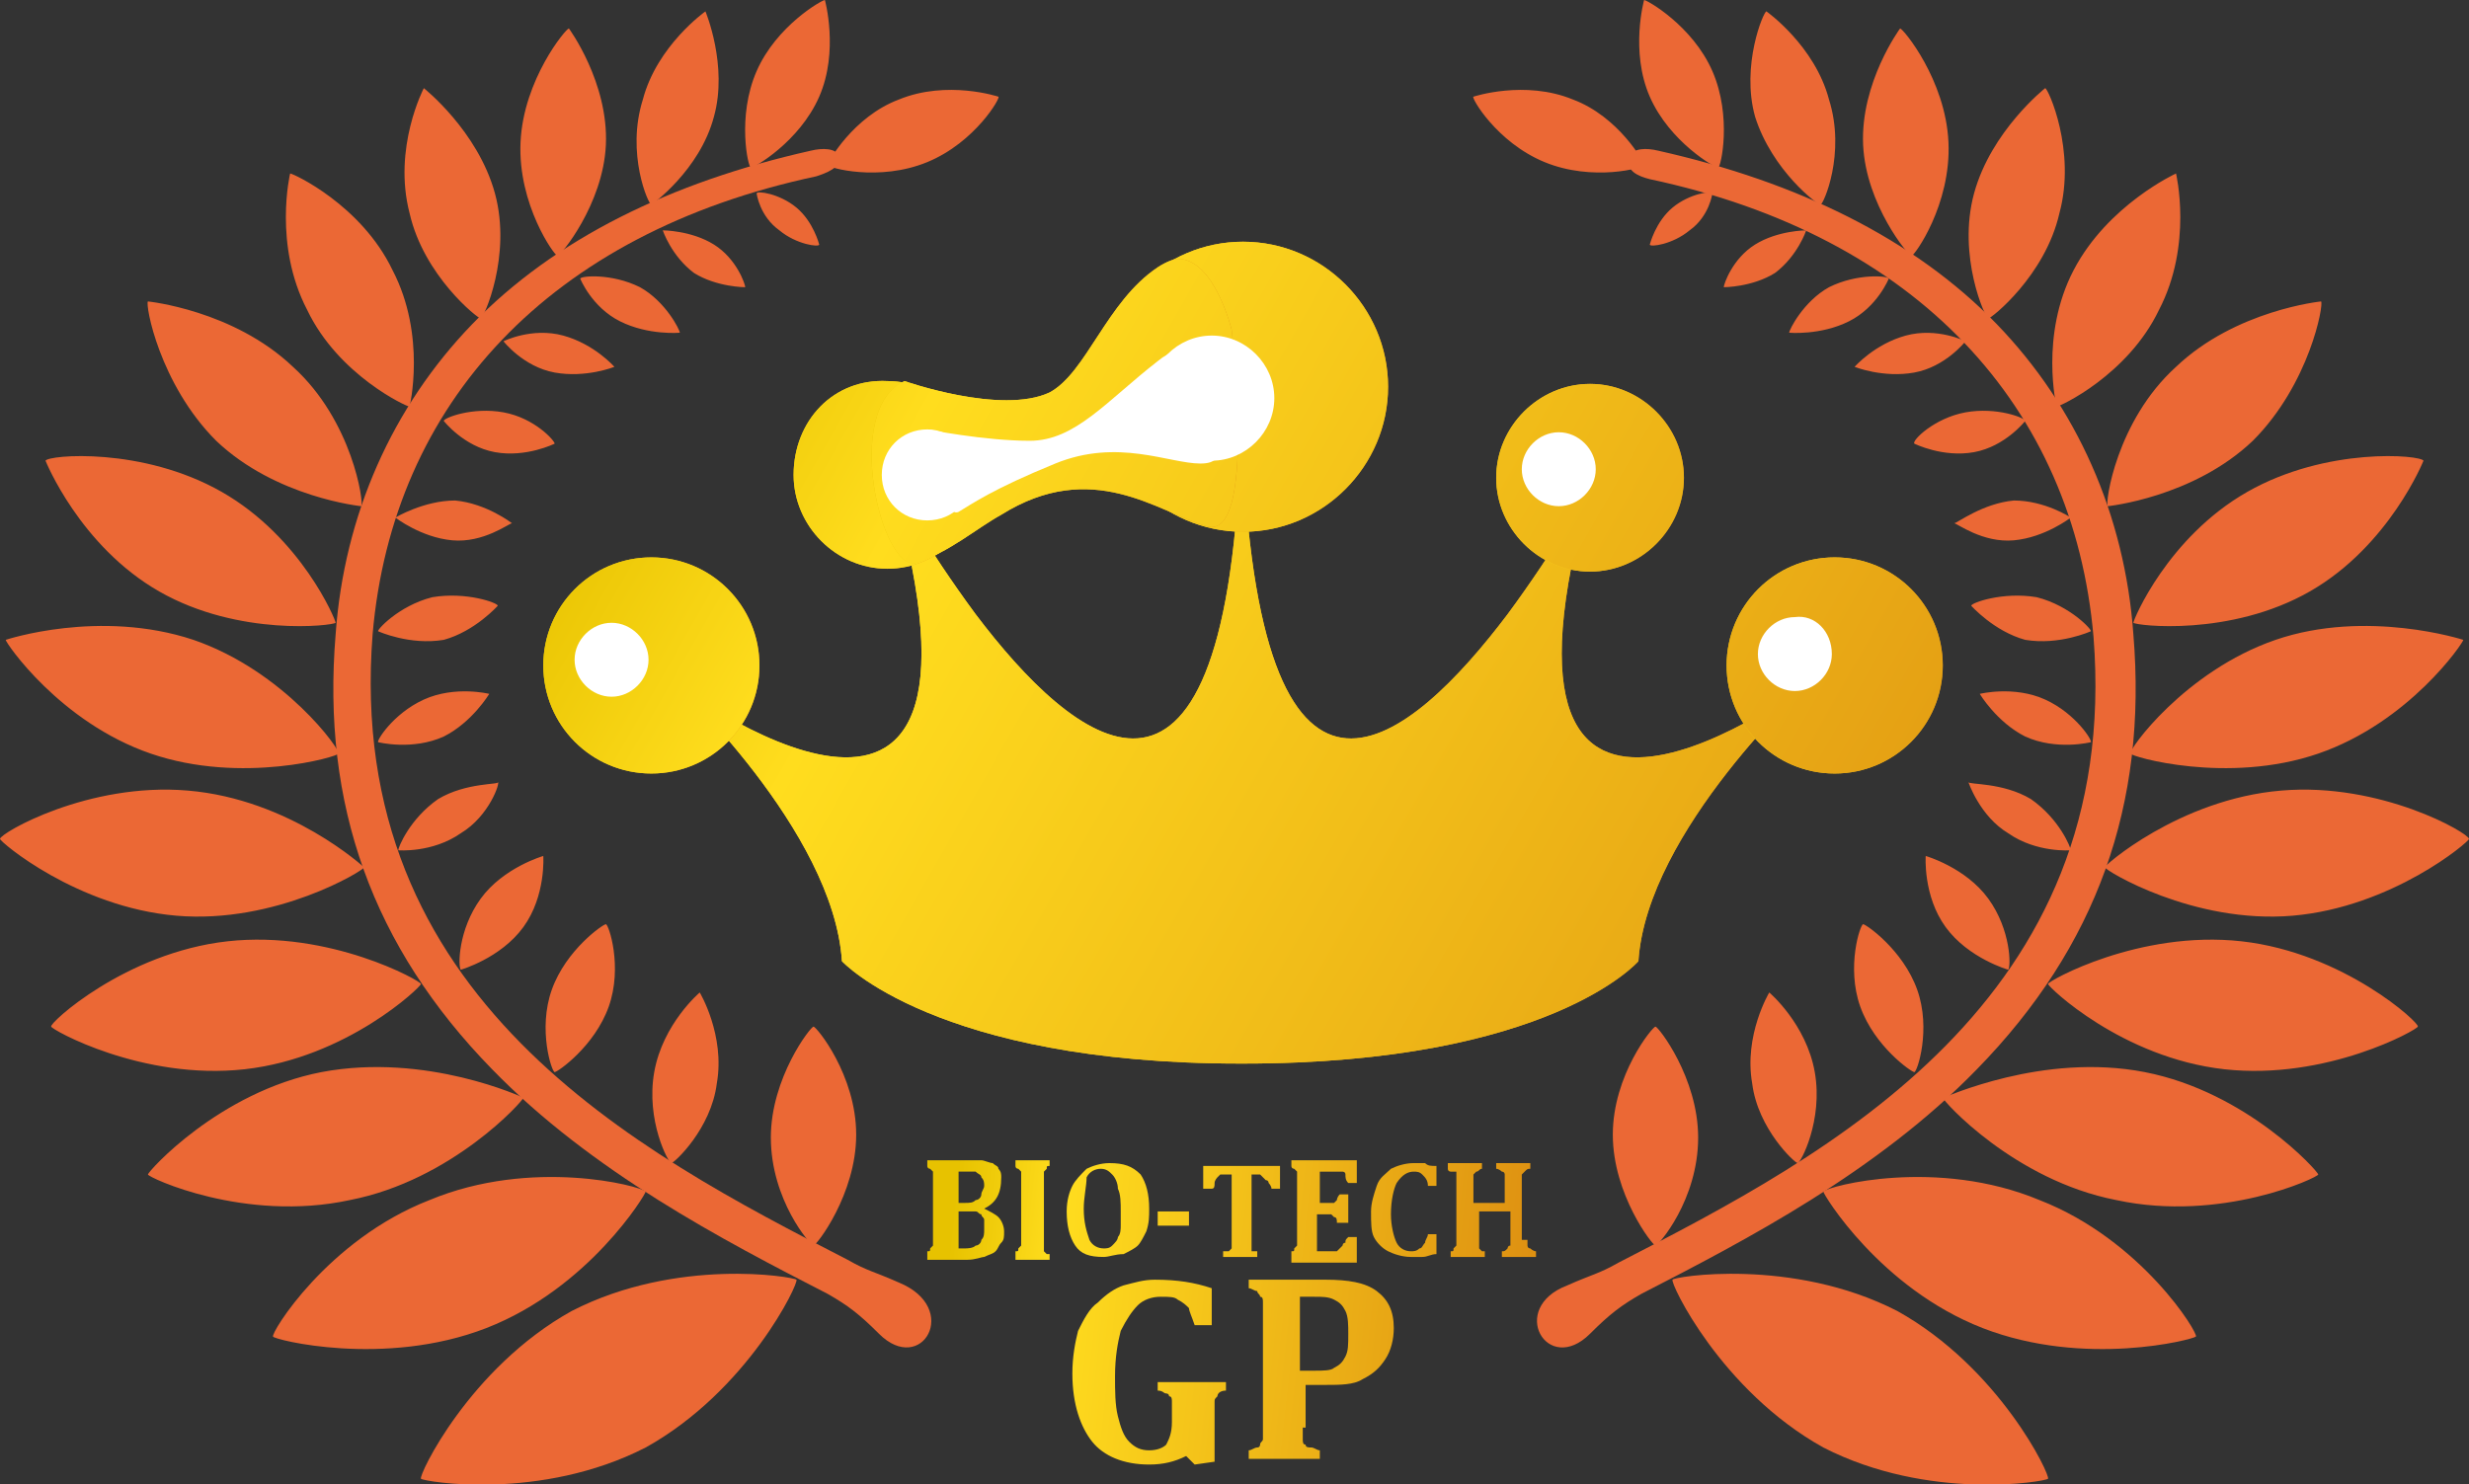 <svg version="1.0" xmlns="http://www.w3.org/2000/svg" xmlns:xlink="http://www.w3.org/1999/xlink" viewBox="0 0 86.8 52.2" xml:space="preserve"><rect x="0" y="0" width="86.8" height="52.2" fill="#333333" stroke="none"/><defs><path id="a" d="M34.3 21.6c-1.7-2.3-3-4.6-2.9-4.4 4.5 16-7.7 6.8-7.7 6.8s5.6 5.2 5.9 9.8c0 0 3.3 3.6 14 3.6h.1c10.8 0 13.9-3.6 13.9-3.6.3-4.6 6-9.8 6-9.8s-12.2 9.2-7.7-6.8c.1-.2-1.2 2.1-2.9 4.4-3.4 4.5-8.6 9-9.3-5.6h-.1c-.6 14.6-5.9 10.1-9.3 5.6"/></defs><linearGradient id="b" gradientUnits="userSpaceOnUse" x1="23.662" y1="26.701" x2="63.617" y2="26.701"><stop offset="0" style="stop-color:#e7c200"/><stop offset=".178" style="stop-color:#ffdd1e"/><stop offset="1" style="stop-color:#dd8e11"/></linearGradient><use xlink:href="#a" overflow="visible" fill="url(#b)"/><clipPath id="c"><use xlink:href="#a" overflow="visible"/></clipPath><linearGradient id="d" gradientUnits="userSpaceOnUse" x1="-426.567" y1="120.23" x2="-426.166" y2="120.23" gradientTransform="scale(139.258 -139.258) rotate(-30.047 -437.402 -734.93)"><stop offset="0" style="stop-color:#e7c200"/><stop offset=".178" style="stop-color:#ffdd1e"/><stop offset="1" style="stop-color:#dd8e11"/></linearGradient><path clip-path="url(#c)" fill="url(#d)" d="m33.7-1.3 39.2 22.7-19.3 36.2L14.4 32z"/><defs><path id="e" d="M19.1 23.4c0 2.1 1.7 3.8 3.8 3.8 2.1 0 3.8-1.7 3.8-3.8s-1.7-3.8-3.8-3.8c-2.1 0-3.8 1.7-3.8 3.8"/></defs><linearGradient id="f" gradientUnits="userSpaceOnUse" x1="19.088" y1="23.372" x2="26.604" y2="23.372"><stop offset="0" style="stop-color:#e7c200"/><stop offset=".178" style="stop-color:#ffdd1e"/><stop offset="1" style="stop-color:#dd8e11"/></linearGradient><use xlink:href="#e" overflow="visible" fill="url(#f)"/><clipPath id="g"><use xlink:href="#e" overflow="visible"/></clipPath><linearGradient id="h" gradientUnits="userSpaceOnUse" x1="-426.556" y1="120.336" x2="-426.167" y2="120.336" gradientTransform="scale(139.265 -139.265) rotate(-30.046 -437.68 -734.836)"><stop offset="0" style="stop-color:#e7c200"/><stop offset=".178" style="stop-color:#ffdd1e"/><stop offset="1" style="stop-color:#dd8e11"/></linearGradient><path clip-path="url(#g)" fill="url(#h)" d="m21 16.4 8.9 5.1-5.2 8.9-8.9-5.2z"/><defs><path id="i" d="M38.6 13.6c0 2.8 2.3 5.1 5.1 5.1s5.1-2.3 5.1-5.1-2.3-5.1-5.1-5.1-5.1 2.3-5.1 5.1"/></defs><linearGradient id="j" gradientUnits="userSpaceOnUse" x1="38.609" y1="13.558" x2="48.738" y2="13.558"><stop offset="0" style="stop-color:#e7c200"/><stop offset=".178" style="stop-color:#ffdd1e"/><stop offset="1" style="stop-color:#dd8e11"/></linearGradient><use xlink:href="#i" overflow="visible" fill="url(#j)"/><clipPath id="k"><use xlink:href="#i" overflow="visible"/></clipPath><linearGradient id="l" gradientUnits="userSpaceOnUse" x1="-426.562" y1="120.117" x2="-426.174" y2="120.117" gradientTransform="scale(139.251 -139.251) rotate(-30.046 -437.021 -735.025)"><stop offset="0" style="stop-color:#e7c200"/><stop offset=".178" style="stop-color:#ffdd1e"/><stop offset="1" style="stop-color:#dd8e11"/></linearGradient><path clip-path="url(#k)" fill="url(#l)" d="m41.1 4.1 12 6.9-6.9 12-12-6.9z"/><defs><path id="m" d="M27.9 16.7c0 1.8 1.5 3.3 3.3 3.3 1.8 0 3.3-1.5 3.3-3.3 0-1.8-1.5-3.3-3.3-3.3-1.9-.1-3.3 1.4-3.3 3.3"/></defs><linearGradient id="n" gradientUnits="userSpaceOnUse" x1="27.863" y1="16.663" x2="34.49" y2="16.663"><stop offset="0" style="stop-color:#e7c200"/><stop offset=".178" style="stop-color:#ffdd1e"/><stop offset="1" style="stop-color:#dd8e11"/></linearGradient><use xlink:href="#m" overflow="visible" fill="url(#n)"/><clipPath id="o"><use xlink:href="#m" overflow="visible"/></clipPath><linearGradient id="p" gradientUnits="userSpaceOnUse" x1="-426.566" y1="120.222" x2="-426.176" y2="120.222" gradientTransform="matrix(120.551 69.731 69.731 -120.551 43063.7 44250.113)"><stop offset="0" style="stop-color:#e7c200"/><stop offset=".178" style="stop-color:#ffdd1e"/><stop offset="1" style="stop-color:#dd8e11"/></linearGradient><path clip-path="url(#o)" fill="url(#p)" d="m29.5 10.5 7.9 4.5-4.6 7.8-7.8-4.5z"/><defs><path id="q" d="M40.7 9.4c-1.8 1.2-2.5 3.7-3.8 4.4-1.7.8-5.1-.4-5.1-.4-2.2 1-.8 6.7.4 6.4 1.2-.4 2.1-1.2 3-1.7 3.2-2 5.5-.1 7.2.4 1.8.6.9-6.9.9-6.9s-.6-2.5-1.9-2.5c-.1 0-.4.1-.7.3"/></defs><linearGradient id="r" gradientUnits="userSpaceOnUse" x1="30.708" y1="14.478" x2="43.587" y2="14.478"><stop offset="0" style="stop-color:#e7c200"/><stop offset=".178" style="stop-color:#ffdd1e"/><stop offset="1" style="stop-color:#dd8e11"/></linearGradient><use xlink:href="#q" overflow="visible" fill="url(#r)"/><clipPath id="s"><use xlink:href="#q" overflow="visible"/></clipPath><linearGradient id="t" gradientUnits="userSpaceOnUse" x1="-426.558" y1="120.162" x2="-426.169" y2="120.162" gradientTransform="scale(139.264 -139.264) rotate(-30.046 -437.16 -734.979)"><stop offset="0" style="stop-color:#e7c200"/><stop offset=".178" style="stop-color:#ffdd1e"/><stop offset="1" style="stop-color:#dd8e11"/></linearGradient><path clip-path="url(#s)" fill="url(#t)" d="M33.3 2.8 49 11.9l-8.4 14.6-15.7-9.1z"/><defs><path id="u" d="M60.7 23.4c0 2.1 1.7 3.8 3.8 3.8 2.1 0 3.8-1.7 3.8-3.8s-1.7-3.8-3.8-3.8c-2.1 0-3.8 1.7-3.8 3.8"/></defs><linearGradient id="v" gradientUnits="userSpaceOnUse" x1="60.746" y1="23.372" x2="68.26" y2="23.372"><stop offset="0" style="stop-color:#e7c200"/><stop offset=".178" style="stop-color:#ffdd1e"/><stop offset="1" style="stop-color:#dd8e11"/></linearGradient><use xlink:href="#u" overflow="visible" fill="url(#v)"/><clipPath id="w"><use xlink:href="#u" overflow="visible"/></clipPath><linearGradient id="x" gradientUnits="userSpaceOnUse" x1="-426.565" y1="120.103" x2="-426.177" y2="120.103" gradientTransform="scale(139.259 -139.259) rotate(-30.047 -436.97 -735.044)"><stop offset="0" style="stop-color:#e7c200"/><stop offset=".178" style="stop-color:#ffdd1e"/><stop offset="1" style="stop-color:#dd8e11"/></linearGradient><path clip-path="url(#w)" fill="url(#x)" d="m62.6 16.4 8.9 5.1-5.1 8.9-8.9-5.2z"/><defs><path id="y" d="M52.6 16.8c0 1.8 1.5 3.3 3.3 3.3 1.8 0 3.3-1.5 3.3-3.3 0-1.8-1.5-3.3-3.3-3.3-1.8 0-3.3 1.5-3.3 3.3"/></defs><linearGradient id="z" gradientUnits="userSpaceOnUse" x1="52.586" y1="16.826" x2="59.212" y2="16.826"><stop offset="0" style="stop-color:#e7c200"/><stop offset=".178" style="stop-color:#ffdd1e"/><stop offset="1" style="stop-color:#dd8e11"/></linearGradient><use xlink:href="#y" overflow="visible" fill="url(#z)"/><clipPath id="A"><use xlink:href="#y" overflow="visible"/></clipPath><linearGradient id="B" gradientUnits="userSpaceOnUse" x1="-426.558" y1="120.079" x2="-426.17" y2="120.079" gradientTransform="scale(139.255 -139.255) rotate(-30.046 -436.904 -735.049)"><stop offset="0" style="stop-color:#e7c200"/><stop offset=".178" style="stop-color:#ffdd1e"/><stop offset="1" style="stop-color:#dd8e11"/></linearGradient><path clip-path="url(#A)" fill="url(#B)" d="m54.2 10.6 7.9 4.6-4.5 7.8-7.9-4.5z"/><linearGradient id="C" gradientUnits="userSpaceOnUse" x1="32.973" y1="47.407" x2="53.868" y2="49.694"><stop offset="0" style="stop-color:#e7c200"/><stop offset=".178" style="stop-color:#ffdd1e"/><stop offset="1" style="stop-color:#dd8e11"/></linearGradient><path fill="url(#C)" d="M42.6 45.3v1.3H42c-.1-.3-.2-.5-.2-.6-.1-.1-.2-.2-.4-.3-.1-.1-.3-.1-.6-.1s-.6.1-.8.3c-.2.2-.4.5-.6.9-.1.4-.2.9-.2 1.6 0 .5 0 1 .1 1.4.1.4.2.7.4.9.2.2.4.3.7.3.3 0 .5-.1.6-.2.1-.2.2-.4.2-.8v-.7c0-.1 0-.2-.1-.2 0-.1-.1-.1-.1-.1-.1 0-.1-.1-.3-.1v-.3h2.4v.3c-.2 0-.3.1-.3.2-.1.1-.1.1-.1.2v2.1l-.7.1-.3-.3c-.4.2-.8.3-1.3.3-.9 0-1.6-.3-2-.8-.4-.5-.7-1.3-.7-2.4 0-.6.1-1.1.2-1.5.2-.4.4-.8.7-1 .3-.3.6-.5.9-.6.4-.1.7-.2 1.1-.2.8 0 1.4.1 2 .3"/><linearGradient id="D" gradientUnits="userSpaceOnUse" x1="33.025" y1="46.901" x2="53.924" y2="49.189"><stop offset="0" style="stop-color:#e7c200"/><stop offset=".178" style="stop-color:#ffdd1e"/><stop offset="1" style="stop-color:#dd8e11"/></linearGradient><path fill="url(#D)" d="M45.8 50.2v.4c0 .1 0 .2.1.2 0 .1.1.1.2.1s.2.1.3.1v.3h-2.5V51c.1 0 .2-.1.3-.1.1 0 .1-.1.1-.1 0-.1.1-.1.1-.2V45.8c0-.1 0-.2-.1-.2 0-.1-.1-.1-.1-.2-.1 0-.2-.1-.3-.1V45h2.7c.8 0 1.4.1 1.8.4.4.3.6.7.6 1.3 0 .4-.1.8-.3 1.1-.2.3-.4.5-.8.7-.3.2-.8.2-1.3.2h-.7v1.5zm0-2h.4c.3 0 .6 0 .7-.1.2-.1.3-.2.4-.4.1-.2.1-.4.1-.8 0-.3 0-.6-.1-.8-.1-.2-.2-.3-.4-.4-.2-.1-.4-.1-.7-.1h-.5v2.6z"/><linearGradient id="E" gradientUnits="userSpaceOnUse" x1="33.506" y1="42.549" x2="54.395" y2="44.836"><stop offset="0" style="stop-color:#e7c200"/><stop offset=".178" style="stop-color:#ffdd1e"/><stop offset="1" style="stop-color:#dd8e11"/></linearGradient><path fill="url(#E)" d="M34.6 42.5c.2.1.4.2.5.3.1.1.2.3.2.5s0 .3-.1.4c-.1.1-.1.2-.2.3-.1.1-.2.1-.4.2-.1 0-.3.1-.6.1h-1.4V44c.1 0 .1 0 .1-.1l.1-.1v-2.6l-.1-.1s-.1 0-.1-.1v-.2h1.9c.1 0 .3.1.4.1.1.1.2.1.2.2.1.1.1.2.1.3 0 .6-.2.9-.6 1.1zm-.7-.2c.2 0 .3 0 .4-.1.1 0 .2-.1.2-.2s.1-.2.1-.3c0-.1 0-.2-.1-.3 0-.1-.1-.1-.2-.2h-.6v1.1h.2zm-.3 1.6h.3c.1 0 .3 0 .4-.1.1 0 .2-.1.2-.2.1-.1.1-.2.1-.4v-.3c0-.1-.1-.1-.1-.2-.1 0-.1-.1-.2-.1h-.6v1.3z"/><linearGradient id="F" gradientUnits="userSpaceOnUse" x1="33.541" y1="42.239" x2="54.432" y2="44.526"><stop offset="0" style="stop-color:#e7c200"/><stop offset=".178" style="stop-color:#ffdd1e"/><stop offset="1" style="stop-color:#dd8e11"/></linearGradient><path fill="url(#F)" d="M36.7 43.6v.4l.1.1h.1v.2h-1.2V44c.1 0 .1 0 .1-.1l.1-.1v-2.6l-.1-.1s-.1 0-.1-.1v-.2h1.2v.2c-.1 0-.1 0-.1.1l-.1.1V43.6z"/><linearGradient id="G" gradientUnits="userSpaceOnUse" x1="33.57" y1="41.969" x2="54.459" y2="44.256"><stop offset="0" style="stop-color:#e7c200"/><stop offset=".178" style="stop-color:#ffdd1e"/><stop offset="1" style="stop-color:#dd8e11"/></linearGradient><path fill="url(#G)" d="M38.8 44.2c-.5 0-.8-.1-1-.4-.2-.3-.3-.7-.3-1.2 0-.4.1-.7.2-.9.1-.2.3-.4.5-.6.2-.1.5-.2.8-.2.5 0 .8.1 1.1.4.2.3.3.7.3 1.2 0 .3 0 .5-.1.8-.1.2-.2.4-.3.5-.1.1-.3.2-.5.3-.3 0-.5.1-.7.1m-.7-1.7c0 .5.1.8.2 1.1.1.2.3.3.5.3.1 0 .2 0 .3-.1.1-.1.2-.2.2-.3.1-.1.1-.3.1-.4v-.5c0-.3 0-.6-.1-.8 0-.2-.1-.4-.2-.5-.1-.1-.2-.2-.4-.2s-.4.1-.5.3c0 .3-.1.7-.1 1.1"/><linearGradient id="H" gradientUnits="userSpaceOnUse" x1="33.569" y1="42.017" x2="54.447" y2="44.302"><stop offset="0" style="stop-color:#e7c200"/><stop offset=".178" style="stop-color:#ffdd1e"/><stop offset="1" style="stop-color:#dd8e11"/></linearGradient><path fill="url(#H)" d="M40.7 42.6h1.1v.5h-1.1z"/><linearGradient id="I" gradientUnits="userSpaceOnUse" x1="33.636" y1="41.409" x2="54.516" y2="43.694"><stop offset="0" style="stop-color:#e7c200"/><stop offset=".178" style="stop-color:#ffdd1e"/><stop offset="1" style="stop-color:#dd8e11"/></linearGradient><path fill="url(#I)" d="M43 44.1V44h.2l.1-.1V41.3h-.4l-.1.1s-.1.1-.1.2 0 .2-.1.2h-.3V41H45v.8h-.3c0-.1-.1-.2-.1-.2s0-.1-.1-.1l-.1-.1-.1-.1H44V44h.2v.2H43z"/><linearGradient id="J" gradientUnits="userSpaceOnUse" x1="33.66" y1="41.132" x2="54.554" y2="43.419"><stop offset="0" style="stop-color:#e7c200"/><stop offset=".178" style="stop-color:#ffdd1e"/><stop offset="1" style="stop-color:#dd8e11"/></linearGradient><path fill="url(#J)" d="M47.7 40.9v.7h-.3c-.1-.1-.1-.2-.1-.3 0-.1-.1-.1-.1-.1h-.8v1.1h.5l.1-.1s0-.1.1-.2h.3v1H47c0-.1 0-.2-.1-.2l-.1-.1h-.5V44h.7l.1-.1.1-.1s0-.1.1-.1c0-.1 0-.1.1-.2h.3v.9h-2.3V44c.1 0 .1 0 .1-.1l.1-.1v-2.6l-.1-.1s-.1 0-.1-.1v-.2h2.3z"/><linearGradient id="K" gradientUnits="userSpaceOnUse" x1="33.7" y1="40.798" x2="54.589" y2="43.084"><stop offset="0" style="stop-color:#e7c200"/><stop offset=".178" style="stop-color:#ffdd1e"/><stop offset="1" style="stop-color:#dd8e11"/></linearGradient><path fill="url(#K)" d="M50.5 41v.7h-.3c0-.2-.1-.3-.2-.4-.1-.1-.2-.1-.3-.1-.2 0-.4.1-.6.4-.1.2-.2.6-.2 1.1 0 .4.1.8.2 1 .1.2.3.3.5.3.1 0 .2 0 .3-.1.1 0 .1-.1.2-.2 0-.1.1-.2.1-.3h.3v.7c-.2 0-.3.1-.5.1h-.4c-.3 0-.6-.1-.8-.2-.2-.1-.4-.3-.5-.5-.1-.2-.1-.5-.1-.9 0-.3.1-.6.2-.9.1-.3.3-.4.5-.6.2-.1.5-.2.8-.2h.4c.1.1.2.1.4.1"/><linearGradient id="L" gradientUnits="userSpaceOnUse" x1="33.729" y1="40.498" x2="54.625" y2="42.785"><stop offset="0" style="stop-color:#e7c200"/><stop offset=".178" style="stop-color:#ffdd1e"/><stop offset="1" style="stop-color:#dd8e11"/></linearGradient><path fill="url(#L)" d="M53.7 43.6v.2s0 .1.1.1c0 0 .1.1.2.1v.2h-1.2V44c.1 0 .1 0 .2-.1 0 0 0-.1.1-.1v-1.2H52V43.9l.1.1h.1v.2H51V44c.1 0 .1 0 .1-.1l.1-.1v-2.6H51s-.1 0-.1-.1v-.2h1.2v.2c-.1 0-.1.1-.2.1l-.1.1v1h1.1v-1s0-.1-.1-.1c0 0-.1-.1-.2-.1v-.2h1.2v.2c-.1 0-.1 0-.2.1l-.1.1v2.3z"/><g fill="#EB6835"><path d="M30.9 46.9c-.7-.7-1.1-1-1.8-1.4-3.7-1.9-8.3-4.3-11.8-7.9-4.2-4.3-6-9.3-5.5-15.3.3-4.2 2-8 4.8-10.9 2.9-3 7-5 11.9-6.1.4-.1.9-.1 1 .2.1.4-.5.6-.8.7-9.4 2-14.9 8-15.6 16.1-1 12.8 9.3 18.2 16.7 22 .7.4.9.4 1.8.8 2.2.9.8 3.3-.7 1.8"/><path d="M6.8 22.5c3.2 1.1 5.2 3.9 5.1 4 0 .1-3.4 1.1-6.6 0-3.2-1.1-5.1-3.9-5.1-4 0 0 3.3-1.1 6.6 0M7.8 17.3c2.8 1.6 4 4.5 4 4.6-.1.1-3.4.5-6.2-1.1-2.8-1.6-4-4.6-4-4.6.1-.2 3.4-.5 6.2 1.1M6.6 27.8C3.1 27.5 0 29.3 0 29.5c0 .1 2.7 2.4 6.2 2.7 3.5.3 6.6-1.6 6.6-1.7 0 0-2.6-2.4-6.2-2.7M13.8 9.5c1.2 2.3.6 4.8.6 4.8-.1 0-2.5-1.1-3.6-3.4-1.2-2.3-.6-4.8-.6-4.8.1 0 2.5 1.1 3.6 3.4M11.3 37.7c-3.6.7-6.1 3.5-6.1 3.6 0 .1 3.4 1.7 7.1.9 3.6-.7 6.1-3.5 6.1-3.6 0 0-3.4-1.6-7.1-.9M17.4 6.8c.6 2.2-.4 4.4-.5 4.4-.1 0-2-1.5-2.5-3.7-.6-2.3.5-4.4.5-4.4s1.9 1.5 2.5 3.7M15.1 42.2c-3.6 1.4-5.6 4.7-5.5 4.8 0 .1 3.9 1.1 7.5-.3 3.6-1.4 5.6-4.7 5.6-4.8-.2-.2-4-1.2-7.6.3M8 33.1c3.6-.4 6.8 1.4 6.8 1.5 0 .1-2.6 2.6-6.2 3-3.6.4-6.8-1.4-6.8-1.5-.1-.1 2.6-2.6 6.2-3M10.3 12.9c-2.1-2-5.1-2.3-5.1-2.3-.1.1.4 2.9 2.4 4.9 2.1 2 5.1 2.3 5.1 2.3.1-.1-.3-3-2.4-4.9M21.3 5.1C21.2 7.2 19.7 9 19.6 9c-.1 0-1.4-1.8-1.3-4 .1-2.2 1.6-4 1.7-4 0 0 1.4 1.9 1.3 4.1M20.1 46.1c-3.6 2-5.4 5.8-5.3 5.9.1.1 4.2.8 7.9-1.1 3.6-2 5.4-5.8 5.3-5.9-.1-.1-4.2-.8-7.9 1.1M25.1 4.1c-.5 1.9-2.2 3.1-2.2 3.1-.1 0-.9-1.8-.3-3.7.5-1.9 2.2-3.1 2.2-3.1s.8 1.9.3 3.7M28.8 3.4c-.7 1.6-2.3 2.5-2.4 2.5-.1 0-.5-1.8.2-3.4C27.3.9 28.9 0 29 0c0 0 .5 1.8-.2 3.4M27.1 40c0-2.1 1.4-3.9 1.5-3.9.1 0 1.5 1.7 1.5 3.8 0 2.1-1.4 3.9-1.5 3.9-.1 0-1.5-1.6-1.5-3.8M23 37.7c-.3 1.7.5 3.2.6 3.2.1 0 1.4-1.2 1.6-2.8.3-1.7-.6-3.2-.6-3.2S23.3 36 23 37.7M19.4 34.8c-.5 1.4 0 2.9.1 2.9s1.4-.9 1.9-2.3 0-2.9-.1-2.9-1.4.9-1.9 2.3M14.9 24.6c1.1-.5 2.3-.2 2.3-.2s-.6 1-1.6 1.5c-1.1.5-2.3.2-2.3.2-.1 0 .5-1 1.6-1.5M15.4 28.1c-1 .7-1.4 1.7-1.4 1.8 0 0 1.2.1 2.2-.6 1-.6 1.4-1.8 1.3-1.8.1.1-1.1 0-2.1.6M16.9 31.6c.8-1.1 2.2-1.5 2.2-1.5s.1 1.4-.7 2.5c-.8 1.1-2.2 1.5-2.2 1.5-.1-.1-.1-1.4.7-2.5M15.2 21c1.2-.2 2.3.2 2.3.3 0 0-.8.9-1.9 1.2-1.2.2-2.3-.3-2.3-.3-.1 0 .7-.9 1.9-1.2M16 17.6c-1.1 0-2.1.6-2.1.6s.9.7 2 .8c1.1.1 2-.6 2.1-.6 0 0-.9-.7-2-.8M17.7 14.5c-1.1-.2-2.1.2-2.1.3 0 0 .7.9 1.8 1.1 1.1.2 2.1-.3 2.1-.3 0-.1-.7-.9-1.8-1.1M19.8 11.8c-1.1-.3-2.1.2-2.1.2s.7.9 1.8 1.1c1.1.2 2.1-.2 2.1-.2s-.7-.8-1.8-1.1M22.5 10.1c-1-.5-2.1-.4-2.1-.3 0 0 .4 1 1.4 1.5 1 .5 2.1.4 2.1.4 0-.1-.5-1.1-1.4-1.6M25.1 8.6c-.8-.5-1.8-.5-1.8-.5s.3.9 1.1 1.5c.8.5 1.8.5 1.8.5 0-.1-.3-1-1.1-1.5M28 7.3c-.6-.5-1.4-.6-1.4-.5 0 0 .1.8.8 1.3.6.5 1.4.6 1.4.5 0 0-.2-.8-.8-1.3M55.9 46.9c.7-.7 1.1-1 1.8-1.4 3.7-1.9 8.3-4.3 11.8-7.9 4.2-4.3 6-9.3 5.5-15.3-.3-4.2-2-8-4.8-10.9-2.9-3-7-5-11.9-6.1-.4-.1-.9-.1-1 .2-.2.5.3.7.7.8 9.4 2 14.9 8 15.6 16.1 1 12.8-9.3 18.2-16.7 22-.7.4-.9.4-1.8.8-2.1.8-.7 3.2.8 1.7"/><path d="M80 22.5c-3.2 1.1-5.2 3.9-5.1 4 0 .1 3.4 1.1 6.6 0 3.2-1.1 5.1-3.9 5.1-4 0 0-3.4-1.1-6.6 0M79 17.3c-2.8 1.6-4 4.5-4 4.6.1.1 3.4.5 6.2-1.1 2.8-1.6 4-4.6 4-4.6-.1-.2-3.4-.5-6.2 1.1M80.2 27.8c3.5-.3 6.6 1.5 6.6 1.7 0 .1-2.7 2.4-6.2 2.7-3.5.3-6.6-1.6-6.6-1.7-.1 0 2.6-2.4 6.2-2.7M72.9 9.5c-1.2 2.3-.6 4.8-.6 4.8.1 0 2.5-1.1 3.6-3.4 1.2-2.3.6-4.8.6-4.8s-2.4 1.1-3.6 3.4M75.4 37.7c3.6.7 6.1 3.5 6.1 3.6 0 .1-3.4 1.7-7.1.9-3.6-.7-6.1-3.5-6.1-3.6.1 0 3.5-1.6 7.1-.9M69.4 6.8c-.6 2.2.4 4.4.5 4.4.1 0 2-1.5 2.5-3.7.6-2.2-.4-4.4-.5-4.4 0 0-1.9 1.5-2.5 3.7M71.7 42.2c3.6 1.4 5.6 4.7 5.5 4.8-.1.1-3.9 1.1-7.5-.3-3.6-1.4-5.6-4.7-5.6-4.8.2-.2 4-1.2 7.6.3M78.8 33.1c-3.6-.4-6.8 1.4-6.8 1.5 0 .1 2.6 2.6 6.2 3 3.6.4 6.8-1.4 6.8-1.5.1-.1-2.6-2.6-6.2-3M76.5 12.9c2.1-2 5.1-2.3 5.1-2.3.1.1-.4 2.9-2.4 4.9-2.1 2-5.1 2.3-5.1 2.3-.1-.1.3-3 2.4-4.9M65.5 5.1c.1 2.1 1.6 3.9 1.7 3.9.1 0 1.4-1.8 1.3-4-.1-2.2-1.6-4-1.7-4 0 0-1.4 1.9-1.3 4.1M66.7 46.1c3.6 2 5.4 5.8 5.3 5.9-.1.1-4.2.8-7.9-1.1-3.6-2-5.4-5.8-5.3-5.9 0-.1 4.2-.8 7.9 1.1M61.7 4.1c.6 1.9 2.2 3.1 2.3 3.1.1 0 .9-1.8.3-3.7-.5-1.9-2.2-3.1-2.2-3.1-.1 0-.9 1.9-.4 3.7M58 3.4c.7 1.6 2.3 2.5 2.4 2.5.1 0 .5-1.8-.2-3.4C59.5.9 57.9 0 57.8 0c0 0-.5 1.8.2 3.4M59.7 40c0-2.1-1.4-3.9-1.5-3.9-.1 0-1.5 1.7-1.5 3.8 0 2.1 1.4 3.9 1.5 3.9.1 0 1.5-1.6 1.5-3.8M63.8 37.7c.3 1.7-.5 3.2-.6 3.2-.1 0-1.4-1.2-1.6-2.8-.3-1.7.6-3.2.6-3.2s1.3 1.1 1.6 2.8M67.4 34.8c.5 1.4 0 2.9-.1 2.9s-1.4-.9-1.9-2.3 0-2.9.1-2.9 1.4.9 1.9 2.3M71.9 24.6c-1.1-.5-2.3-.2-2.3-.2s.6 1 1.6 1.5c1.1.5 2.3.2 2.3.2.1 0-.5-1-1.6-1.5M71.4 28.1c1 .7 1.4 1.7 1.4 1.8 0 0-1.2.1-2.2-.6-1-.6-1.4-1.8-1.4-1.8 0 .1 1.2 0 2.2.6M69.9 31.6c-.8-1.1-2.2-1.5-2.2-1.5s-.1 1.4.7 2.5c.8 1.1 2.2 1.5 2.2 1.5.1-.1.1-1.4-.7-2.5M71.6 21c-1.2-.2-2.3.2-2.3.3 0 0 .8.9 1.9 1.2 1.2.2 2.3-.3 2.3-.3.1 0-.7-.9-1.9-1.2M70.8 17.6c1.1 0 2 .6 2 .6s-.9.7-2 .8c-1.1.1-2-.6-2.1-.6.1 0 1-.7 2.1-.8M69.1 14.5c1.1-.2 2.1.2 2.1.3 0 0-.7.9-1.8 1.1-1.1.2-2.1-.3-2.1-.3-.1-.1.7-.9 1.8-1.1M67 11.8c1.1-.3 2.1.2 2.1.2s-.7.9-1.8 1.1c-1.1.2-2.1-.2-2.1-.2s.7-.8 1.8-1.1M64.3 10.1c1-.5 2.1-.4 2.1-.3 0 0-.4 1-1.4 1.5-1 .5-2.1.4-2.1.4 0-.1.5-1.1 1.4-1.6M61.7 8.6c.8-.5 1.8-.5 1.8-.5s-.3.9-1.1 1.5c-.8.5-1.8.5-1.8.5 0-.1.3-1 1.1-1.5M58.8 7.3c.6-.5 1.4-.6 1.4-.5 0 0-.1.8-.8 1.3-.6.5-1.4.6-1.4.5 0 0 .2-.8.8-1.3M32.6 5.7c-1.7.7-3.5.2-3.5.1s.9-1.7 2.5-2.3c1.7-.7 3.5-.1 3.5-.1.1 0-.8 1.6-2.5 2.3M54.3 5.7c1.7.7 3.5.2 3.5.1s-.9-1.7-2.5-2.3c-1.7-.7-3.5-.1-3.5-.1-.1 0 .8 1.6 2.5 2.3"/></g><g fill="#FFF"><path d="M22.8 23.2c0 .7-.6 1.3-1.3 1.3-.7 0-1.3-.6-1.3-1.3 0-.7.6-1.3 1.3-1.3.7 0 1.3.6 1.3 1.3M56.1 16.5c0 .7-.6 1.3-1.3 1.3-.7 0-1.3-.6-1.3-1.3 0-.7.6-1.3 1.3-1.3.7 0 1.3.6 1.3 1.3M64.4 23c0 .7-.6 1.3-1.3 1.3-.7 0-1.3-.6-1.3-1.3 0-.7.6-1.3 1.3-1.3.7-.1 1.3.5 1.3 1.3M34.2 16.7c0 .9-.7 1.6-1.6 1.6-.9 0-1.6-.7-1.6-1.6 0-.9.7-1.6 1.6-1.6.9 0 1.6.8 1.6 1.6M44.8 14c0 1.2-1 2.2-2.2 2.2-1.2 0-2.2-1-2.2-2.2 0-1.2 1-2.2 2.2-2.2 1.2 0 2.2 1 2.2 2.2"/><path d="M32.6 15.1s2 .4 3.6.4 2.7-1.4 4.5-2.8c1.8-1.5 2.7 1.9 2.3 2.3-.5.4.3 1.3-.8 1.3s-2.9-.9-5.1 0c-2.2.9-2.9 1.4-3.4 1.7-.6.3-1.1-2.9-1.1-2.9"/></g></svg>